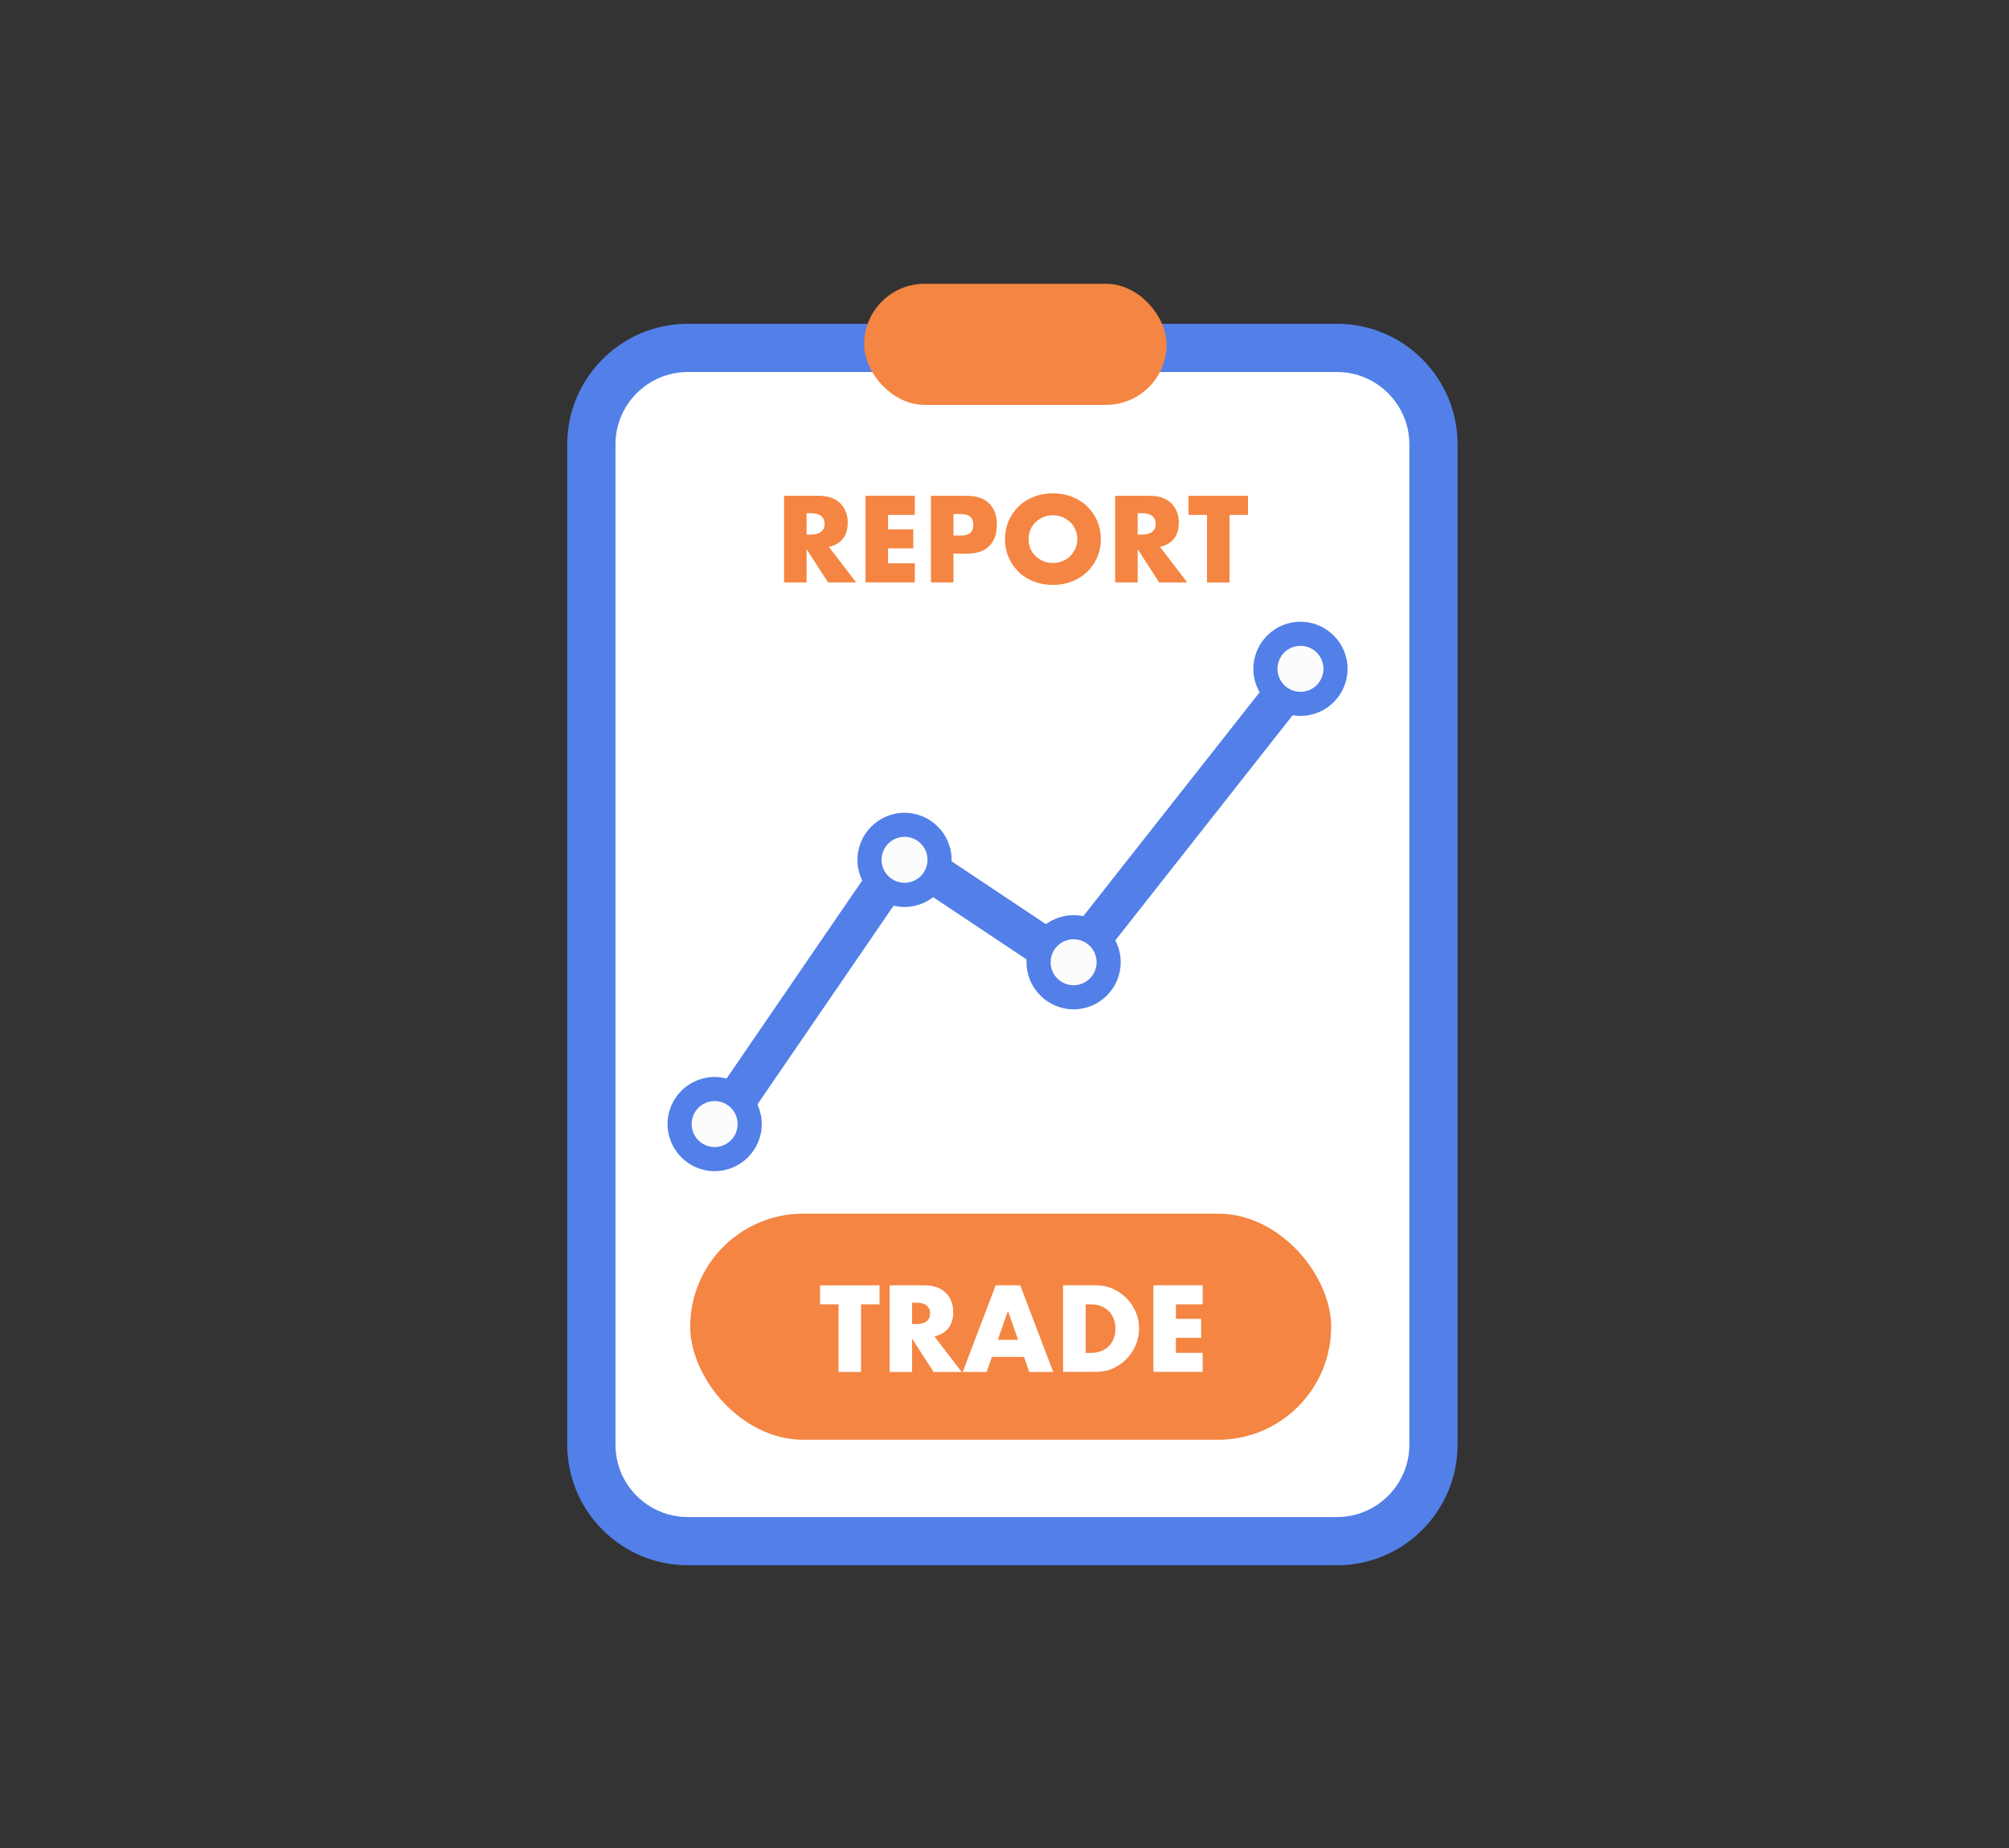 <?xml version="1.0" encoding="UTF-8"?>
<svg id="Layer_1" xmlns="http://www.w3.org/2000/svg" viewBox="0 0 250 230">
  <rect x="0" y="0" width="250" height="230" fill="#333333" stroke="none"/>
  <defs>
    <style>
      .cls-1 {
        fill: #f48542;
      }

      .cls-2 {
        fill: #fff;
      }

      .cls-3 {
        fill: #cfe1ff;
      }

      .cls-4 {
        fill: #5280e8;
      }

      .cls-5 {
        fill: #fcfcfc;
      }
    </style>
  </defs>
  <g>
    <path class="cls-3" d="M171.02,45.63h-10.09c2.78,0,5.05,3.45,5.05,7.67v130.4c0,4.22-2.27,7.67-5.05,7.67h10.09c2.78,0,5.05-3.45,5.05-7.67V53.3c0-4.22-2.27-7.67-5.05-7.67Z"/>
    <g>
      <rect class="cls-2" x="73.58" y="43.3" width="104.79" height="148.51" rx="12" ry="12"/>
      <path class="cls-4" d="M166.38,194.81h-80.79c-8.27,0-15-6.73-15-15V55.3c0-8.27,6.73-15,15-15h80.79c8.27,0,15,6.73,15,15v124.51c0,8.27-6.73,15-15,15ZM85.59,46.3c-4.96,0-9,4.04-9,9v124.51c0,4.96,4.04,9,9,9h80.79c4.96,0,9-4.04,9-9V55.3c0-4.96-4.04-9-9-9h-80.79Z"/>
    </g>
    <g>
      <path class="cls-1" d="M106.53,72.49h-3.49l-2.67-4.15v4.15h-2.8v-10.78h4.36c.6,0,1.12.09,1.57.26.45.18.82.42,1.11.72.29.3.51.66.66,1.06.15.4.22.83.22,1.29,0,.82-.2,1.48-.59,1.99s-.98.86-1.75,1.04l3.39,4.42ZM100.37,66.53h.53c.55,0,.98-.11,1.27-.34.3-.23.44-.56.44-.99s-.15-.76-.44-.99c-.29-.23-.72-.34-1.27-.34h-.53v2.66Z"/>
      <path class="cls-1" d="M113.84,64.08h-3.33v1.8h3.14v2.37h-3.14v1.86h3.33v2.37h-6.13v-10.78h6.13v2.37Z"/>
      <path class="cls-1" d="M118.65,72.49h-2.8v-10.78h4.46c1.21,0,2.14.31,2.78.94s.96,1.51.96,2.66-.32,2.03-.96,2.66-1.57.94-2.78.94h-1.66v3.57ZM118.65,66.66h.93c1.03,0,1.54-.45,1.54-1.34s-.51-1.34-1.54-1.34h-.93v2.69Z"/>
      <path class="cls-1" d="M125.06,67.1c0-.8.15-1.55.44-2.24.3-.69.71-1.29,1.23-1.81.52-.51,1.15-.92,1.88-1.21.73-.29,1.53-.44,2.41-.44s1.67.15,2.4.44c.73.29,1.37.69,1.89,1.21.53.51.94,1.12,1.24,1.81.29.69.44,1.44.44,2.24s-.15,1.55-.44,2.24c-.3.69-.71,1.29-1.24,1.81-.53.51-1.16.92-1.89,1.21-.73.29-1.53.44-2.4.44s-1.68-.15-2.41-.44c-.73-.29-1.36-.69-1.88-1.21s-.93-1.12-1.23-1.81c-.29-.69-.44-1.44-.44-2.24ZM127.99,67.1c0,.43.08.82.24,1.19s.38.68.66.94.6.47.96.62c.37.15.76.22,1.17.22s.8-.07,1.17-.22c.37-.15.69-.35.97-.62.28-.27.5-.58.66-.94s.24-.76.24-1.19-.08-.82-.24-1.19-.38-.68-.66-.94c-.28-.27-.61-.47-.97-.62-.37-.15-.75-.22-1.17-.22s-.8.07-1.17.22c-.37.15-.69.36-.96.62s-.5.58-.66.94-.24.76-.24,1.19Z"/>
      <path class="cls-1" d="M147.73,72.49h-3.49l-2.67-4.15v4.15h-2.8v-10.78h4.36c.6,0,1.12.09,1.57.26.45.18.82.42,1.11.72.29.3.51.66.66,1.06.15.4.22.83.22,1.29,0,.82-.2,1.48-.59,1.99s-.98.86-1.75,1.04l3.39,4.42ZM141.57,66.53h.53c.55,0,.98-.11,1.27-.34.3-.23.44-.56.44-.99s-.15-.76-.44-.99c-.29-.23-.72-.34-1.27-.34h-.53v2.66Z"/>
      <path class="cls-1" d="M153,64.08v8.41h-2.8v-8.41h-2.3v-2.37h7.4v2.37h-2.3Z"/>
    </g>
  </g>
  <rect class="cls-1" x="107.53" y="35.32" width="37.64" height="15.07" rx="7.53" ry="7.53"/>
  <g>
    <path class="cls-4" d="M89.62,142.32c-.49,0-.98-.14-1.41-.44-1.14-.78-1.43-2.34-.65-3.48l22.95-33.51c.77-1.13,2.31-1.43,3.45-.67l18.73,12.49,27.49-34.91c.85-1.08,2.42-1.27,3.51-.42,1.08.85,1.27,2.43.42,3.51l-28.92,36.72c-.81,1.02-2.26,1.26-3.35.53l-18.6-12.4-21.56,31.47c-.48.71-1.27,1.09-2.06,1.09Z"/>
    <g>
      <circle class="cls-5" cx="88.93" cy="139.9" r="4.36"/>
      <path class="cls-4" d="M88.93,145.76c-3.23,0-5.86-2.63-5.86-5.86s2.63-5.86,5.86-5.86,5.86,2.63,5.86,5.86-2.63,5.86-5.86,5.86ZM88.93,137.04c-1.58,0-2.86,1.28-2.86,2.86s1.28,2.86,2.86,2.86,2.86-1.28,2.86-2.86-1.28-2.86-2.86-2.86Z"/>
    </g>
    <g>
      <circle class="cls-5" cx="112.56" cy="107.01" r="4.36"/>
      <path class="cls-4" d="M112.56,112.88c-3.23,0-5.86-2.63-5.86-5.86s2.63-5.86,5.86-5.86,5.86,2.63,5.86,5.86-2.63,5.86-5.86,5.86ZM112.56,104.15c-1.58,0-2.86,1.28-2.86,2.86s1.28,2.86,2.86,2.86,2.86-1.28,2.86-2.86-1.28-2.86-2.86-2.86Z"/>
    </g>
    <g>
      <circle class="cls-5" cx="133.6" cy="119.76" r="4.36"/>
      <path class="cls-4" d="M133.6,125.62c-3.23,0-5.86-2.63-5.86-5.86s2.63-5.86,5.86-5.86,5.86,2.63,5.86,5.86-2.63,5.86-5.86,5.86ZM133.6,116.9c-1.58,0-2.86,1.28-2.86,2.86s1.28,2.86,2.86,2.86,2.86-1.28,2.86-2.86-1.28-2.86-2.86-2.86Z"/>
    </g>
    <g>
      <circle class="cls-5" cx="161.83" cy="83.24" r="4.36"/>
      <path class="cls-4" d="M161.83,89.1c-3.23,0-5.86-2.63-5.86-5.86s2.63-5.86,5.86-5.86,5.86,2.63,5.86,5.86-2.63,5.86-5.86,5.86ZM161.83,80.38c-1.58,0-2.86,1.28-2.86,2.86s1.28,2.86,2.86,2.86,2.86-1.28,2.86-2.86-1.28-2.86-2.86-2.86Z"/>
    </g>
  </g>
  <rect class="cls-1" x="85.89" y="151.05" width="79.76" height="28.14" rx="14.07" ry="14.07"/>
  <g>
    <path class="cls-2" d="M107.15,162.34v8.41h-2.8v-8.41h-2.3v-2.37h7.4v2.37h-2.3Z"/>
    <path class="cls-2" d="M119.66,170.75h-3.49l-2.67-4.15v4.15h-2.8v-10.78h4.36c.6,0,1.12.09,1.57.26.45.18.82.42,1.11.72.29.3.51.66.66,1.06.15.4.22.83.22,1.29,0,.82-.2,1.48-.59,1.99s-.98.86-1.75,1.04l3.39,4.42ZM113.5,164.79h.53c.55,0,.98-.11,1.27-.34.3-.23.44-.56.44-.99s-.15-.76-.44-.99c-.29-.23-.72-.34-1.27-.34h-.53v2.66Z"/>
    <path class="cls-2" d="M127.43,168.88h-4l-.64,1.87h-2.99l4.1-10.78h3.06l4.1,10.78h-2.99l-.64-1.87ZM126.69,166.75l-1.26-3.59-1.26,3.59h2.52Z"/>
    <path class="cls-2" d="M132.29,159.97h4.15c.73,0,1.42.15,2.07.44.64.3,1.21.69,1.69,1.18.48.49.86,1.06,1.14,1.71.28.65.41,1.34.41,2.05s-.14,1.38-.41,2.04c-.27.65-.65,1.23-1.13,1.72-.48.5-1.04.89-1.69,1.19-.64.3-1.34.44-2.08.44h-4.15v-10.78ZM135.1,168.38h.64c.49,0,.92-.08,1.3-.23.38-.15.7-.36.96-.63.26-.27.46-.58.6-.95.14-.37.21-.77.21-1.21s-.07-.83-.21-1.2c-.14-.37-.35-.69-.61-.96s-.58-.48-.96-.63-.81-.23-1.29-.23h-.64v6.03Z"/>
    <path class="cls-2" d="M149.66,162.34h-3.33v1.8h3.14v2.37h-3.14v1.86h3.33v2.37h-6.13v-10.78h6.13v2.37Z"/>
  </g>
</svg>